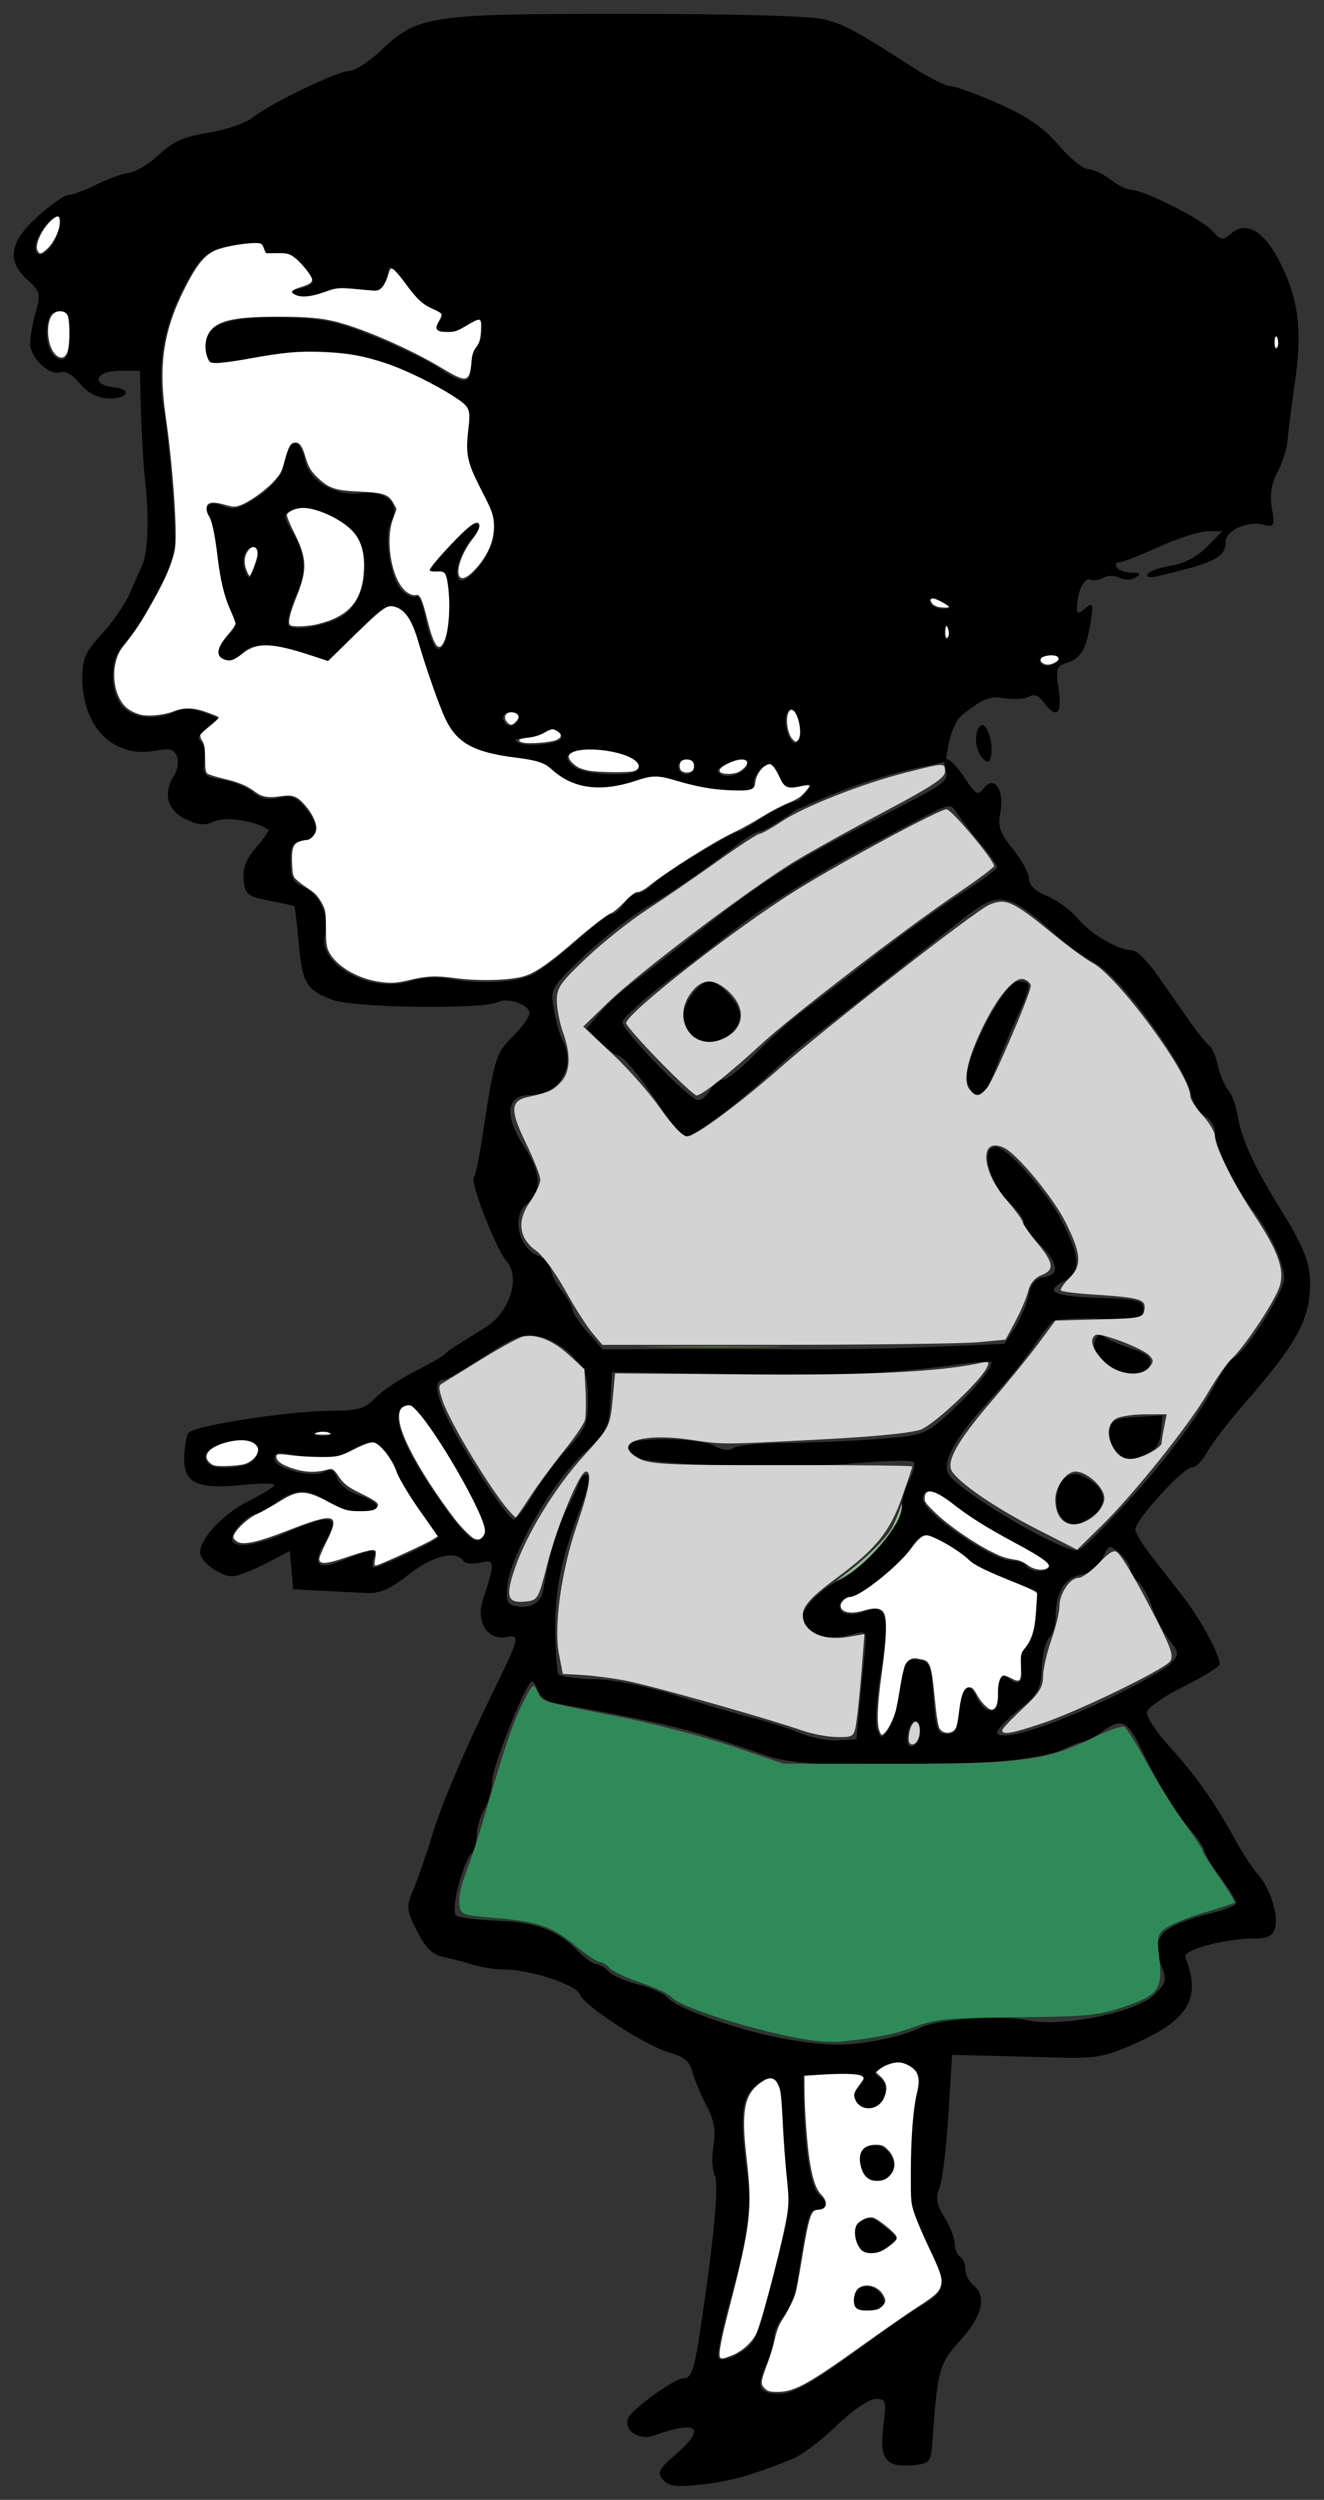 <?xml version="1.0" encoding="UTF-8" standalone="no"?>
<svg
   xmlns:dc="http://purl.org/dc/elements/1.1/"
   xmlns:cc="http://creativecommons.org/ns#"
   xmlns:rdf="http://www.w3.org/1999/02/22-rdf-syntax-ns#"
   xmlns:svg="http://www.w3.org/2000/svg"
   xmlns="http://www.w3.org/2000/svg"
   id="svg3911"
   version="1.1"
   viewBox="0 0 95.541 180.371"
   height="180.371mm"
   width="95.541mm">
  <rect x="0" y="0" width="95.541" height="180.371" fill="#333333" stroke="none"/>
  <defs
     id="defs3905" />
  <g
     transform="translate(-52.338,-9.183)"
     id="layer2" />
  <g
     transform="translate(-52.338,-9.183)"
     style="opacity:1"
     id="layer1">
    <g
       transform="translate(-24.459,-24.76)"
       id="g4222">
      <path
         d="m 124.637,212.862 c -0.436,-0.511 -0.313,-0.761 0.878,-1.788 2.299,-1.981 1.669,-2.55 -1.547,-1.399 -1.071,0.383 -2.186,-0.377 -1.841,-1.254 0.254,-0.645 3.36,-2.883 4.002,-2.883 0.566,0 0.766,-0.574 1.196,-3.429 0.992,-6.587 1.367,-10.602 1.048,-11.21 -0.185,-0.352 -0.226,-1.312 -0.092,-2.132 0.182,-1.105 0.05,-1.857 -0.507,-2.906 -0.414,-0.778 -0.867,-1.869 -1.008,-2.424 -0.189,-0.744 -0.604,-1.103 -1.574,-1.364 -1.704,-0.458 -6.278,-3.411 -6.554,-4.231 -0.232,-0.69 -3.585,-1.794 -5.449,-1.794 -0.621,0 -1.63,-0.154 -2.242,-0.342 -0.611,-0.188 -1.591,-0.445 -2.176,-0.569 -0.775,-0.165 -1.288,-0.676 -1.888,-1.878 -0.778,-1.559 -0.791,-1.731 -0.224,-3.07 0.33,-0.78 0.901,-2.427 1.268,-3.659 0.69,-2.313 2.375,-6.278 4.599,-10.826 1.786,-3.652 1.825,-3.836 0.772,-3.64 -1.312,0.244 -2.164,-1.109 -1.664,-2.645 0.907,-2.789 0.893,-2.99 -0.186,-2.727 -0.545,0.133 -1.097,0.073 -1.228,-0.133 -0.5,-0.788 -2.265,-0.341 -3.945,0.999 -1.232,0.983 -2.062,1.36 -2.915,1.325 -0.656,-0.027 -2.142,-0.099 -3.302,-0.161 l -2.109,-0.112 -0.118,-1.378 -0.118,-1.378 -1.761,0.911 c -0.968,0.501 -2.042,0.911 -2.385,0.911 -0.889,0 -2.329,-1.061 -2.329,-1.716 0,-1.027 1.713,-2.833 3.547,-3.741 1.002,-0.496 1.821,-1.007 1.821,-1.135 0,-0.128 -1.032,-0.129 -2.293,-2e-4 -3.248,0.33 -4.227,-0.108 -4.22,-1.891 0.003,-0.775 0.137,-1.61 0.297,-1.855 0.345,-0.529 7.346,-1.607 10.434,-1.607 1.809,0 2.313,-0.152 3.057,-0.923 0.49,-0.508 1.771,-1.369 2.847,-1.915 1.076,-0.545 2.042,-1.096 2.148,-1.223 0.105,-0.128 0.537,-0.446 0.959,-0.707 0.422,-0.261 1.314,-0.816 1.982,-1.233 1.768,-1.102 2.567,-3.609 1.527,-4.796 -0.74,-0.845 -2.607,-5.612 -2.355,-6.01 0.117,-0.184 0.374,-1.392 0.571,-2.683 0.92,-6.027 0.989,-6.258 2.232,-7.506 0.67,-0.673 1.218,-1.431 1.218,-1.684 0,-0.618 -1.581,-1.169 -2.303,-0.802 -1.074,0.546 -10.539,0.406 -11.972,-0.176 -1.868,-0.76 -2.118,-1.19 -2.382,-4.103 -0.129,-1.425 -0.274,-2.617 -0.321,-2.648 -0.047,-0.031 -0.863,-0.209 -1.812,-0.395 -1.561,-0.306 -1.737,-0.449 -1.842,-1.5 -0.083,-0.826 0.18,-1.504 0.91,-2.349 0.565,-0.653 0.962,-1.228 0.883,-1.278 -1.036,-0.651 -3.062,-0.963 -3.884,-0.598 -0.75,0.333 -1.195,0.294 -2.149,-0.186 -1.298,-0.654 -1.589,-1.862 -0.76,-3.155 0.244,-0.381 0.329,-0.985 0.188,-1.342 -0.204,-0.518 -0.528,-0.601 -1.595,-0.406 -3.002,0.548 -5.236,-1.704 -5.236,-5.279 0,-1.35 0.239,-1.889 1.388,-3.127 0.764,-0.823 1.665,-2.119 2.002,-2.879 0.338,-0.761 0.763,-1.719 0.944,-2.13 0.404,-0.914 0.493,-3.475 0.208,-5.973 -0.117,-1.027 -0.253,-3.252 -0.302,-4.946 l -0.088,-3.08 h -1.469 c -1.751,0 -2.099,1 -0.415,1.188 1.41,0.158 0.983,0.882 -0.473,0.8 -0.732,-0.041 -1.443,-0.43 -1.976,-1.08 -0.5,-0.611 -1.06,-0.931 -1.403,-0.803 -0.772,0.289 -2.189,-1.059 -2.186,-2.08 0.001,-0.454 0.185,-1.468 0.409,-2.253 0.373,-1.309 0.325,-1.501 -0.577,-2.315 -1.541,-1.39 -1.323,-2.765 0.733,-4.609 0.944,-0.847 1.943,-1.541 2.22,-1.541 0.276,0 1.177,-0.335 2.001,-0.744 0.824,-0.409 1.895,-0.795 2.38,-0.859 0.485,-0.063 1.456,-0.656 2.157,-1.318 0.981,-0.926 1.799,-1.286 3.546,-1.563 1.249,-0.198 2.704,-0.702 3.232,-1.121 1.3,-1.03 6.143,-3.355 6.989,-3.355 0.375,0 1.378,-0.658 2.23,-1.463 2.677,-2.529 3.449,-2.644 17.789,-2.641 7.849,0.001 13.266,0.155 14.215,0.404 1.519,0.398 2.209,0.772 6.355,3.443 1.175,0.757 2.417,1.377 2.759,1.377 0.342,0 1.898,0.566 3.459,1.259 2.064,0.915 3.241,1.73 4.32,2.986 0.816,0.95 1.769,1.728 2.118,1.728 0.349,0 1.073,0.336 1.609,0.747 0.536,0.411 1.207,0.747 1.49,0.747 0.9,5.3e-4 5.087,2.103 5.849,2.937 0.664,0.727 0.794,0.748 1.384,0.229 1.112,-0.98 2.454,-0.147 3.615,2.242 1.28,2.634 1.527,4.802 0.979,8.591 -0.237,1.643 -0.473,3.49 -0.523,4.106 -0.05,0.616 -0.378,1.644 -0.728,2.284 -0.437,0.8 -0.562,1.607 -0.4,2.579 0.221,1.328 0.183,1.401 -0.63,1.194 -1.138,-0.29 -2.705,0.427 -2.705,1.237 0,1.125 -0.784,1.52 -4.946,2.492 -0.572,0.134 -0.829,0.072 -0.68,-0.164 0.132,-0.208 0.898,-0.481 1.703,-0.606 0.917,-0.143 1.877,-0.648 2.573,-1.356 l 1.11,-1.128 h -1.046 c -0.575,0 -2.154,0.504 -3.507,1.12 -1.353,0.616 -2.65,1.12 -2.882,1.12 -0.232,0 -0.315,0.168 -0.185,0.373 0.13,0.205 0.615,0.376 1.077,0.379 0.657,0.004 0.719,0.08 0.286,0.347 -0.316,0.195 -0.82,0.203 -1.171,0.02 -0.339,-0.177 -0.85,-0.18 -1.136,-0.009 -0.286,0.172 -0.728,0.235 -0.983,0.139 -0.436,-0.163 -0.931,0.919 -0.943,2.061 -0.004,0.431 0.094,0.432 0.618,0.009 0.566,-0.457 0.597,-0.349 0.34,1.168 -0.319,1.88 -0.695,2.471 -1.784,2.808 -0.651,0.201 -0.717,0.451 -0.497,1.881 0.275,1.787 -0.177,2.177 -1.076,0.927 -0.344,-0.478 -0.696,-0.616 -1.043,-0.407 -0.288,0.173 -1.098,0.225 -1.799,0.114 -1.065,-0.168 -1.559,0.025 -3.005,1.178 -0.951,0.759 -1.182,3.053 -1.189,3.296 -0.011,0.384 -3.656,0.346 -10.14,3.289 -1.606,0.729 -0.766,-0.045 0.055,-1.015 0.484,-0.572 0.436,-0.607 -0.527,-0.374 -0.9,0.218 -1.116,0.114 -1.428,-0.685 -0.202,-0.518 -0.524,-0.942 -0.714,-0.942 -0.533,0 -1.247,0.982 -1.124,1.547 0.145,0.671 -3.067,0.498 -5.451,-0.294 -1.404,-0.466 -1.94,-0.489 -2.876,-0.122 -2.659,1.042 -5.02,0.684 -6.519,-0.988 -0.211,-0.235 -1.409,-0.523 -2.661,-0.639 -2.45,-0.227 -3.958,-1.043 -4.672,-2.526 -0.585,-1.216 -1.654,-4.29 -2.151,-6.183 -0.253,-0.965 -0.737,-1.725 -1.279,-2.007 -0.799,-0.416 -1.048,-0.277 -2.997,1.666 l -2.126,2.12 -1.753,-0.579 c -2.212,-0.731 -3.797,-0.738 -4.41,-0.019 -0.263,0.308 -0.705,0.56 -0.983,0.56 -0.936,0 -1.021,-0.796 -0.177,-1.669 0.799,-0.828 0.809,-0.921 0.216,-2.036 -0.341,-0.643 -0.724,-2.298 -0.849,-3.678 -0.126,-1.38 -0.393,-2.712 -0.593,-2.96 -0.61,-0.754 0.005,-1.249 1.002,-0.807 0.74,0.328 1.155,0.216 2.476,-0.667 0.886,-0.593 1.687,-1.474 1.813,-1.995 0.396,-1.632 0.513,-1.867 0.927,-1.867 0.223,0 0.512,0.521 0.643,1.158 0.322,1.568 2.14,2.67 4.033,2.446 1.809,-0.214 2.913,0.75 2.246,1.963 -0.603,1.096 -0.099,4.324 0.799,5.115 0.397,0.35 0.847,0.514 1,0.366 0.153,-0.149 0.454,0.61 0.669,1.685 0.215,1.076 0.597,2.021 0.848,2.101 0.576,0.183 0.977,-1.797 0.815,-4.018 -0.104,-1.42 -0.235,-1.652 -0.868,-1.545 -0.669,0.113 -0.689,0.059 -0.192,-0.53 1.844,-2.184 2.823,-3.091 3.134,-2.903 0.195,0.117 0.018,0.573 -0.392,1.013 -0.85,0.913 -1.393,2.711 -0.906,3.004 0.584,0.351 2.267,-1.796 2.455,-3.132 0.168,-1.19 0.013,-1.753 -0.921,-3.365 -0.915,-1.578 -1.134,-2.576 -0.919,-4.188 0.233,-1.739 0.216,-1.773 -1.312,-2.713 -4.837,-2.972 -8.873,-3.709 -14.267,-2.604 -1.475,0.302 -2.838,0.454 -3.031,0.339 -0.192,-0.116 -0.35,-0.684 -0.35,-1.263 0,-1.517 1.646,-2.089 5.752,-1.997 2.764,0.062 3.75,0.273 6.489,1.391 1.776,0.725 3.856,1.741 4.622,2.257 1.807,1.219 2.31,1.185 2.31,-0.158 0,-0.604 0.173,-1.202 0.383,-1.329 0.392,-0.236 0.55,-2.053 0.178,-2.053 -0.113,0 -0.629,0.27 -1.147,0.601 -1.159,0.739 -2.437,0.432 -1.716,-0.413 0.387,-0.453 0.292,-0.615 -0.541,-0.923 -0.555,-0.206 -1.368,-0.964 -1.805,-1.686 -0.437,-0.722 -1.016,-1.312 -1.286,-1.312 -0.533,3.263 -2.085,0.707 -4.562,1.733 -0.812,0.377 -1.592,0.501 -2.026,0.322 -0.642,-0.265 -0.626,-0.312 0.18,-0.52 1.177,-0.304 1.196,-0.545 0.138,-1.73 -0.643,-0.72 -1.154,-0.952 -1.821,-0.828 -0.629,0.117 -0.927,0.002 -0.927,-0.358 0,-0.421 -0.379,-0.478 -1.821,-0.276 -2.245,0.315 -2.768,0.745 -4.087,3.367 -1.374,2.732 -1.818,5.525 -1.339,8.421 0.404,2.442 0.83,7.465 0.82,9.677 -0.003,0.742 -0.491,2.209 -1.103,3.318 -1.578,2.86 -1.849,3.283 -2.656,4.151 -0.958,1.031 -0.96,3.393 -0.002,4.423 0.788,0.848 2.35,1.006 3.759,0.381 0.637,-0.283 1.217,-0.274 2.031,0.029 l 1.139,0.425 -0.871,0.691 c -0.544,0.432 -0.717,0.784 -0.459,0.938 0.226,0.136 0.359,0.773 0.296,1.415 -0.108,1.086 -0.015,1.183 1.321,1.4 0.79,0.128 1.771,0.528 2.179,0.887 0.528,0.466 1.069,0.584 1.874,0.412 0.936,-0.2 1.275,-0.066 1.958,0.78 1,1.238 0.897,2.15 -0.262,2.311 -0.716,0.099 -0.859,0.353 -0.859,1.527 0,1.142 0.182,1.488 0.966,1.836 1.166,0.517 1.835,2.054 1.514,3.479 -0.486,2.153 3.369,4.198 6.2,3.288 0.77,-0.248 1.947,-0.321 2.755,-0.171 2.287,0.422 4.901,0.285 6.071,-0.318 0.6,-0.31 2.038,-1.414 3.194,-2.455 1.156,-1.04 2.28,-1.892 2.496,-1.892 0.216,0 0.609,-0.336 0.872,-0.747 0.263,-0.411 0.71,-0.747 0.991,-0.747 0.282,0 0.826,-0.337 1.209,-0.749 0.581,-0.625 5.7,-3.731 6.15,-3.731 0.078,0 0.777,-0.42 1.554,-0.933 1.884,-1.245 4.139,-1.909 2.576,-0.661 -0.633,0.505 -2.407,1.592 -2.625,1.593 -0.218,0.001 -0.822,0.325 -1.342,0.721 -2.872,2.182 -4.992,3.647 -6.881,4.754 -1.164,0.683 -3.206,2.277 -4.537,3.544 -2.371,2.256 -2.415,2.333 -2.16,3.829 0.143,0.84 0.412,1.81 0.598,2.155 1.057,1.962 -0.171,4.038 -2.389,4.038 -1.655,0 -1.794,1.526 -0.34,3.733 1.238,1.878 1.288,3.221 0.154,4.137 -1.089,0.88 -0.555,3.199 0.857,3.722 0.498,0.185 0.906,0.607 0.906,0.939 0,0.332 0.345,1.031 0.767,1.553 0.422,0.522 0.774,1.136 0.782,1.365 0.009,0.229 0.506,0.974 1.106,1.656 l 1.09,1.24 4.358,-0.021 c 2.397,-0.012 6.602,-0.003 9.343,0.02 2.742,0.023 7.301,-0.058 10.133,-0.179 l 5.148,-0.22 0.753,-1.158 c 0.414,-0.637 0.865,-1.693 1.001,-2.346 0.177,-0.848 0.492,-1.223 1.097,-1.308 1.166,-0.164 1.063,-0.976 -0.302,-2.366 -0.633,-0.645 -1.15,-1.37 -1.15,-1.611 0,-0.242 -0.418,-0.821 -0.928,-1.288 -1.568,-1.434 -2.273,-4.134 -1.079,-4.134 0.766,0 3.645,3.209 4.694,5.232 1.42,2.739 1.463,3.809 0.181,4.477 -1.439,0.75 -0.719,1.069 2.693,1.192 2.773,0.1 3.066,0.182 3.066,0.857 0,0.693 -0.219,0.739 -3.068,0.639 -1.687,-0.059 -3.242,0.025 -3.455,0.187 -0.213,0.162 -0.853,0.994 -1.422,1.849 -0.569,0.855 -2.015,2.619 -3.213,3.92 -2.553,2.773 -3.495,4.582 -2.805,5.391 1.277,1.498 7.901,5.373 9.185,5.373 0.284,0 1.146,-0.833 3.628,-3.505 2.701,-2.908 5.152,-6.195 6.379,-8.556 0.447,-0.861 1.05,-1.699 1.339,-1.864 0.917,-0.521 3.593,-4.757 3.593,-5.688 0,-1.121 -1.016,-3.321 -2.321,-5.026 -1.315,-1.717 -2.664,-4.511 -2.664,-5.518 0,-0.441 -0.331,-0.975 -0.736,-1.186 -0.405,-0.211 -0.855,-0.931 -1.001,-1.6 -0.458,-2.099 -4.983,-8.32 -6.811,-9.365 -0.887,-0.507 -2.052,-1.317 -2.589,-1.799 -3.848,-3.461 -4.386,-3.57 -7.096,-1.438 -1.044,0.821 -3.537,2.796 -5.541,4.389 -2.004,1.593 -4.247,3.346 -4.985,3.897 -0.738,0.55 -2.205,1.8 -3.259,2.777 -2.422,2.245 -5.595,4.615 -6.177,4.615 -0.245,0 -1.279,-1.26 -2.297,-2.8 -1.018,-1.54 -2.132,-2.887 -2.476,-2.993 -0.343,-0.106 -1.018,-0.601 -1.499,-1.099 l -0.874,-0.906 0.91,-1.081 c 0.5,-0.594 1.45,-1.486 2.11,-1.981 0.66,-0.495 2.897,-2.233 4.971,-3.863 4.821,-3.789 6.956,-5.15 12.617,-8.041 5.518,-2.818 5.532,-2.829 5.284,-3.754 -0.315,-1.171 0.39,-0.841 1.38,0.647 0.82,1.231 0.961,1.306 1.387,0.738 0.737,-0.981 1.498,0.133 1.189,1.739 -0.199,1.033 -0.039,1.5 0.915,2.669 0.636,0.779 1.156,1.738 1.156,2.131 0,0.46 0.466,0.904 1.307,1.246 0.719,0.292 1.711,1.02 2.205,1.618 0.929,1.123 2.927,2.292 3.92,2.292 0.312,0 1.097,0.756 1.745,1.68 0.648,0.924 1.704,2.431 2.348,3.35 0.644,0.919 1.321,1.76 1.504,1.871 0.183,0.11 0.452,0.745 0.597,1.41 0.145,0.665 0.48,1.461 0.745,1.769 0.264,0.308 0.578,1.18 0.697,1.938 0.24,1.532 1.208,3.649 2.954,6.461 2.018,3.251 2.395,4.324 2.222,6.335 -0.184,2.146 -1.223,3.899 -4.609,7.782 -1.221,1.4 -2.481,3.038 -2.801,3.64 -0.32,0.602 -0.822,1.095 -1.117,1.095 -0.615,0 -4.046,3.773 -4.046,4.448 0,0.247 0.518,1.11 1.15,1.92 0.633,0.809 1.644,2.105 2.248,2.879 1.34,1.718 2.825,4.494 2.661,4.973 -0.066,0.194 -1.241,0.909 -2.611,1.59 -1.37,0.681 -2.543,1.502 -2.607,1.824 -0.064,0.323 0.674,1.454 1.641,2.513 1.87,2.05 3.247,4.005 4.74,6.73 0.506,0.924 1.221,2.016 1.589,2.426 0.895,1 1.532,2.942 1.276,3.894 -0.157,0.584 -0.516,0.772 -1.475,0.772 -2.134,0 -5.211,0.828 -5.006,1.347 1.159,2.94 0.26,4.502 -3.572,6.21 -2.326,1.037 -2.814,1.117 -6.168,1.024 -2.003,-0.056 -4.419,-0.12 -5.368,-0.142 l -1.726,-0.04 -0.26,4.293 c -0.143,2.361 -0.432,4.732 -0.641,5.268 -0.3,0.767 -0.224,1.227 0.356,2.156 0.406,0.649 0.737,1.502 0.737,1.896 0,0.394 0.173,0.819 0.383,0.946 0.211,0.127 0.383,0.536 0.383,0.91 0,0.373 0.259,0.888 0.575,1.144 0.991,0.801 0.659,2.219 -0.93,3.977 -1.555,1.72 -1.641,2.039 -2.043,7.595 -0.086,1.184 -0.213,1.318 -1.366,1.425 -1.972,0.184 -2.457,-0.444 -2.155,-2.793 0.238,-1.858 0.201,-1.992 -0.557,-1.992 -0.465,0 -1.673,0.829 -2.824,1.937 -1.106,1.065 -2.529,2.143 -3.162,2.394 -3.09,1.228 -4.444,1.608 -6.556,1.841 -1.853,0.204 -2.392,0.138 -2.801,-0.342 z m 12.747,-8.429 c 1.721,-1.224 3.538,-2.526 4.038,-2.893 0.5,-0.367 1.348,-0.925 1.883,-1.239 1.817,-1.068 1.87,-1.563 0.459,-4.338 -0.896,-1.762 -1.298,-3.077 -1.298,-4.235 0.002,-2.882 0.264,-6.127 0.56,-6.926 0.586,-1.582 -1.155,-2.646 -2.707,-1.654 -0.472,0.301 -0.483,0.426 -0.062,0.69 0.82,0.515 0.389,2.086 -0.61,2.224 -0.99,0.137 -1.59,-0.866 -0.912,-1.526 0.845,-0.823 0.409,-1.056 -1.77,-0.945 l -2.205,0.112 0.024,1.493 c 0.064,3.908 0.522,6.709 1.172,7.172 0.668,0.475 0.469,1.041 -0.366,1.041 -0.408,0 -0.606,0.81 -1.277,5.226 -0.125,0.821 -0.55,1.894 -0.945,2.383 -0.395,0.49 -0.718,1.183 -0.718,1.541 0,0.358 -0.264,1.267 -0.587,2.019 -0.71,1.654 -0.499,2.082 1.028,2.082 0.815,0 2.099,-0.666 4.291,-2.226 z m 1.019,-4.506 c 0,-0.993 1.052,-1.364 1.801,-0.635 0.752,0.733 0.342,1.393 -0.865,1.393 -0.685,0 -0.936,-0.203 -0.936,-0.758 z m 0.147,-4.321 c -0.166,-0.644 -0.071,-1.084 0.28,-1.301 0.752,-0.464 0.911,-0.43 1.927,0.407 0.888,0.732 0.891,0.757 0.161,1.307 -1.14,0.858 -2.082,0.694 -2.368,-0.413 z m 0.399,-5.165 c -0.291,-1.13 0.043,-1.701 0.997,-1.701 0.999,0 1.733,1.36 1.121,2.077 -0.725,0.85 -1.853,0.65 -2.117,-0.376 z m -6.951,10.04 c 1.842,-6.937 1.86,-7.045 1.57,-9.501 -0.157,-1.335 -0.298,-3.432 -0.314,-4.66 -0.032,-2.53 -0.708,-3.077 -2.113,-1.709 -0.863,0.84 -0.957,2.202 -0.428,6.183 0.329,2.47 0.021,4.63 -1.372,9.642 -0.504,1.813 -0.813,3.458 -0.688,3.655 0.134,0.211 0.729,0.076 1.442,-0.328 1.023,-0.579 1.322,-1.095 1.902,-3.282 z m 8.897,-19.484 c 0.844,-0.186 1.884,-0.522 2.312,-0.746 1.18,-0.618 5.915,-0.951 7.734,-0.544 2.4,0.537 7.827,-0.544 9.139,-1.822 0.864,-0.841 0.93,-1.081 0.558,-2.034 -0.852,-2.182 -0.12,-2.946 3.743,-3.906 0.896,-0.223 1.63,-0.541 1.63,-0.708 0,-0.167 -0.518,-0.999 -1.15,-1.849 -0.633,-0.85 -1.15,-1.703 -1.15,-1.894 0,-0.191 -0.444,-0.862 -0.987,-1.49 -1.078,-1.248 -2.43,-3.465 -3.58,-5.874 -0.97,-2.032 -1.422,-2.246 -2.739,-1.298 -0.604,0.435 -1.251,0.791 -1.438,0.791 -0.187,0 -0.847,0.246 -1.466,0.547 -2.734,1.328 -17.784,1.682 -21.232,0.499 -6.046,-2.074 -6.78,-2.256 -15.6,-3.88 -0.46,-0.085 -0.951,-0.502 -1.089,-0.928 -0.139,-0.426 -0.342,-0.687 -0.452,-0.58 -0.594,0.578 -2.8,6.179 -2.812,7.138 -0.007,0.618 -0.26,1.544 -0.562,2.057 -0.301,0.513 -0.554,1.362 -0.562,1.885 -0.007,0.524 -0.17,1.112 -0.362,1.307 -0.679,0.69 -1.549,4.242 -1.105,4.51 0.23,0.138 1.582,0.297 3.005,0.352 2.783,0.108 4.307,0.685 5.768,2.185 0.508,0.521 1.119,0.951 1.356,0.955 0.238,0.004 0.631,0.24 0.874,0.525 0.243,0.285 1.189,0.702 2.102,0.925 0.913,0.224 1.87,0.652 2.125,0.953 0.709,0.832 5.446,2.47 8.76,3.03 3.029,0.511 4.481,0.49 7.178,-0.105 z m 2.301,-22.058 c 0,-1.154 -0.742,-1.026 -0.892,0.154 -0.088,0.689 0.028,0.936 0.383,0.82 0.28,-0.091 0.509,-0.529 0.509,-0.974 z m -4.334,-2.302 c 0.147,-1.54 0.319,-3.304 0.383,-3.92 0.088,-0.847 -0.024,-1.083 -0.459,-0.967 -1.951,0.519 -2.924,0.434 -3.622,-0.318 -0.72,-0.774 -0.719,-0.802 0.041,-1.804 0.425,-0.56 1.384,-1.303 2.131,-1.653 1.832,-0.857 4.512,-3.944 4.515,-5.201 0.001,-0.541 0.257,-1.461 0.568,-2.044 0.311,-0.583 0.44,-1.173 0.288,-1.311 -0.153,-0.138 -2.176,-0.083 -4.496,0.121 -4.819,0.424 -14.407,0.137 -15.566,-0.467 -0.428,-0.223 -0.709,-0.604 -0.625,-0.846 0.213,-0.616 5.21,-0.576 6.342,0.05 0.561,0.311 1.055,0.365 1.342,0.147 0.25,-0.19 1.92,-0.355 3.713,-0.366 1.793,-0.012 4.795,-0.14 6.672,-0.284 3.308,-0.255 3.465,-0.31 5.106,-1.782 1.704,-1.529 3.378,-3.558 3.122,-3.783 -0.076,-0.067 -1.173,0.019 -2.438,0.191 -3.71,0.503 -8.236,0.817 -11.12,0.771 -1.476,-0.024 -5.186,-0.087 -8.244,-0.14 l -5.56,-0.097 -0.113,2.091 c -0.107,1.975 -0.224,2.194 -2.109,3.967 -2.23,2.096 -5.153,7.265 -5.336,9.436 -0.095,1.126 0.015,1.323 0.797,1.431 0.968,0.134 1.681,-0.342 1.811,-1.21 0.314,-2.081 1.054,-4.65 1.666,-5.785 0.398,-0.738 0.825,-1.647 0.947,-2.019 0.123,-0.372 0.38,-0.582 0.572,-0.467 0.194,0.117 0.006,1.084 -0.421,2.17 -1.427,3.63 -1.942,6.051 -1.908,8.969 0.019,1.596 0.124,3.044 0.234,3.217 0.11,0.173 1.265,0.338 2.567,0.367 1.456,0.032 3.71,0.479 5.856,1.161 1.919,0.61 4.438,1.345 5.598,1.635 1.16,0.289 2.713,0.787 3.451,1.107 0.738,0.319 1.946,0.548 2.684,0.509 l 1.342,-0.072 0.267,-2.8 z m 2.814,-0.33 c 0.342,-2.496 0.466,-2.721 1.423,-2.589 0.781,0.108 0.883,0.372 1.056,2.733 0.169,2.302 0.283,2.613 0.959,2.613 0.619,0 0.79,-0.288 0.888,-1.493 0.159,-1.952 0.676,-2.433 1.264,-1.177 0.678,1.45 1.809,1.242 1.517,-0.279 -0.035,-0.185 0.032,-0.582 0.151,-0.882 0.161,-0.409 0.344,-0.443 0.725,-0.134 0.679,0.549 1.051,0.129 0.788,-0.89 -0.13,-0.503 0.036,-1.066 0.425,-1.445 0.38,-0.37 0.662,-1.3 0.699,-2.304 l 0.061,-1.684 -2.267,-0.905 c -1.247,-0.498 -2.369,-1.039 -2.492,-1.202 -0.47,-0.62 -2.711,-1.977 -3.265,-1.977 -0.318,0 -0.8,0.407 -1.07,0.904 -0.551,1.014 -3.695,3.566 -4.399,3.572 -0.703,0.006 -1.044,0.797 -0.487,1.132 0.273,0.164 0.914,0.144 1.423,-0.044 1.774,-0.657 1.95,0.073 1.189,4.936 -0.245,1.566 -0.32,3.162 -0.167,3.546 0.272,0.683 0.291,0.682 0.81,-0.005 0.293,-0.387 0.638,-1.479 0.768,-2.426 z m 14.616,0.432 c 2.352,-1.108 4.582,-2.344 4.955,-2.746 0.651,-0.701 0.648,-0.773 -0.093,-1.75 -0.425,-0.56 -0.981,-1.636 -1.236,-2.389 -0.255,-0.754 -0.714,-1.572 -1.019,-1.819 -0.306,-0.247 -0.556,-0.654 -0.556,-0.905 0,-0.251 -0.339,-0.755 -0.754,-1.12 -0.729,-0.642 -0.769,-0.631 -1.223,0.339 -0.299,0.638 -0.872,1.081 -1.577,1.219 -1.19,0.232 -1.815,1.281 -1.815,3.047 0,0.562 -0.208,1.223 -0.462,1.471 -0.254,0.247 -0.496,1.235 -0.537,2.194 -0.067,1.548 -0.252,1.888 -1.647,3.015 -0.864,0.699 -1.572,1.427 -1.572,1.618 0,0.747 3.45,-0.247 7.535,-2.173 z m -47.898,-11.832 c 0.053,-0.05 -0.594,-1.029 -1.438,-2.176 -0.844,-1.147 -1.534,-2.273 -1.534,-2.501 0,-0.719 -1.215,-2.255 -1.783,-2.255 -0.3,0 -0.939,0.251 -1.42,0.559 -1.039,0.663 -2.22,0.772 -4.178,0.388 -1.148,-0.226 -1.438,-0.17 -1.438,0.274 0,0.71 2.719,1.426 3.598,0.947 0.478,-0.261 0.703,-0.146 0.94,0.478 0.179,0.472 0.87,0.997 1.625,1.234 0.722,0.227 1.27,0.581 1.216,0.787 -0.155,0.597 -2.428,0.454 -3.312,-0.209 -1.454,-1.09 -2.541,-1.131 -3.87,-0.144 -0.676,0.502 -1.371,0.912 -1.545,0.912 -0.529,0 -1.72,1.203 -1.72,1.738 0,0.772 1.594,0.6 3.989,-0.431 3.329,-1.433 3.886,-1.247 2.632,0.879 -0.834,1.414 -0.429,1.84 1.158,1.219 2.319,-0.907 2.723,-0.961 2.473,-0.328 -0.126,0.321 -0.15,0.662 -0.052,0.757 0.14,0.136 4.243,-1.738 4.659,-2.127 z m 44.101,1.947 c -0.085,-0.249 -1.277,-1.005 -2.649,-1.681 -1.372,-0.676 -3.212,-1.828 -4.09,-2.559 -1.465,-1.221 -2.373,-1.412 -2.373,-0.5 0,0.953 4.997,4.415 6.4,4.434 0.462,0.006 0.947,0.18 1.077,0.385 0.34,0.536 1.821,0.465 1.635,-0.079 z m -40.725,-2.264 c 0.35,-0.888 -4.582,-9.229 -5.458,-9.229 -1.565,0 -0.746,2.578 2.135,6.719 2.087,2.999 2.891,3.607 3.323,2.51 z m 3.485,-2.79 c 0.575,-0.975 1.704,-2.483 2.509,-3.351 1.307,-1.409 1.463,-1.789 1.462,-3.546 -0.002,-1.661 -0.177,-2.15 -1.126,-3.135 -0.643,-0.668 -1.69,-1.271 -2.447,-1.409 -1.143,-0.209 -1.676,-0.011 -3.91,1.447 -1.423,0.929 -2.718,1.689 -2.878,1.689 -1.064,0 -0.462,1.899 1.748,5.512 1.677,2.742 2.981,4.567 3.263,4.567 0.184,0 0.805,-0.798 1.379,-1.773 z m -20.262,-2.408 c 1.206,-1.174 -0.268,-1.969 -2.32,-1.251 -1.016,0.356 -1.333,0.93 -0.799,1.45 0.429,0.418 2.63,0.277 3.119,-0.199 z m 5.541,-2.039 c -0.264,-0.104 -0.695,-0.104 -0.959,0 -0.264,0.104 -0.048,0.188 0.479,0.188 0.527,0 0.743,-0.085 0.479,-0.188 z m 27.511,-24.764 c 0.226,-0.411 0.646,-0.747 0.935,-0.747 0.288,0 1.361,-0.861 2.383,-1.913 1.022,-1.052 2.568,-2.438 3.434,-3.08 0.867,-0.642 3.196,-2.43 5.177,-3.973 1.98,-1.543 4.765,-3.549 6.189,-4.457 1.424,-0.908 2.588,-1.771 2.588,-1.918 0,-0.147 -0.561,-0.934 -1.246,-1.749 -0.685,-0.815 -1.44,-1.797 -1.676,-2.182 -0.411,-0.668 -0.533,-0.646 -2.684,0.475 -5.658,2.948 -7.285,3.884 -11.415,6.567 -0.399,0.259 -1.434,1.024 -2.301,1.7 -0.867,0.676 -2.956,2.277 -4.643,3.558 -1.687,1.281 -3.068,2.555 -3.068,2.831 0,0.63 4.819,5.597 5.451,5.618 0.256,0.008 0.651,-0.32 0.876,-0.731 z m -1.287,-3.919 c -0.347,-0.338 -0.63,-1.022 -0.63,-1.52 0,-0.881 1.187,-2.4 1.875,-2.4 0.584,0 1.882,1.269 2.12,2.073 0.481,1.626 -2.123,3.056 -3.364,1.847 z m 3.971,-19.612 c 0,-0.477 -0.634,-0.456 -1.611,0.053 -0.614,0.32 -0.678,0.483 -0.283,0.721 0.563,0.339 1.894,-0.205 1.894,-0.774 z m -7.887,0.429 c 0.38,-0.599 -0.925,-1.271 -2.812,-1.448 -2.094,-0.196 -2.943,0.424 -1.748,1.275 0.787,0.56 4.231,0.69 4.56,0.172 z m 4.053,-0.229 c 0,-0.308 -0.259,-0.56 -0.575,-0.56 -0.316,0 -0.575,0.252 -0.575,0.56 0,0.308 0.259,0.56 0.575,0.56 0.316,0 0.575,-0.252 0.575,-0.56 z m -9.586,-2.072 c 0,-0.561 -0.825,-0.821 -1.26,-0.397 -0.235,0.228 -0.867,0.418 -1.405,0.421 -0.622,0.004 -0.805,0.112 -0.504,0.299 0.589,0.364 3.169,0.101 3.169,-0.323 z m 17.249,-0.448 c -0.003,-0.462 -0.154,-1.068 -0.336,-1.346 -0.486,-0.747 -0.938,0.143 -0.646,1.274 0.295,1.145 0.989,1.196 0.982,0.072 z m -20.317,-1.049 c 0,-0.193 -0.259,-0.351 -0.575,-0.351 -0.593,0 -0.762,0.44 -0.33,0.861 0.306,0.298 0.905,-0.039 0.905,-0.51 z m 38.92,-4.084 c 0.13,-0.205 -0.118,-0.373 -0.553,-0.373 -0.434,0 -0.79,0.168 -0.79,0.373 0,0.205 0.249,0.373 0.553,0.373 0.304,0 0.659,-0.168 0.79,-0.373 z m -7.982,-2.31 c -0.122,-0.298 -0.213,-0.209 -0.232,0.226 -0.017,0.394 0.074,0.614 0.201,0.49 0.127,-0.124 0.141,-0.446 0.03,-0.715 z M 101.511,78.387 c 1.507,-0.945 2.083,-3.579 1.196,-5.473 -0.701,-1.498 -3.793,-2.83 -4.952,-2.133 -0.499,0.3 -0.493,0.469 0.047,1.384 1.075,1.821 1.152,2.922 0.334,4.779 -0.422,0.959 -0.661,1.911 -0.531,2.117 0.303,0.477 2.741,0.056 3.905,-0.674 z m 43.408,-0.886 c -0.751,-0.472 -1.259,-0.472 -0.959,0 0.13,0.205 0.529,0.371 0.885,0.368 0.559,-0.005 0.569,-0.056 0.073,-0.368 z M 95.428,73.861 c 0.038,-0.655 -0.718,-0.583 -0.985,0.093 -0.121,0.308 -0.098,0.854 0.053,1.213 0.251,0.6 0.3,0.592 0.589,-0.093 0.173,-0.411 0.327,-0.957 0.342,-1.213 z M 81.843,58.058 c 0,-1.4 -0.116,-1.649 -0.767,-1.649 -0.588,0 -0.795,0.288 -0.889,1.238 -0.128,1.294 0.511,2.431 1.234,2.197 0.232,-0.075 0.422,-0.879 0.422,-1.786 z m 87.111,0.334 c -0.122,-0.298 -0.213,-0.209 -0.232,0.226 -0.017,0.394 0.074,0.614 0.201,0.49 0.127,-0.124 0.141,-0.446 0.03,-0.715 z M 80.901,50.96 c 0.259,-0.608 0.346,-1.226 0.194,-1.373 -0.382,-0.371 -1.744,1.338 -1.744,2.188 0,1.022 0.99,0.501 1.55,-0.815 z m 72.475,92.453 c -0.614,-0.72 -0.364,-2.467 0.421,-2.946 0.465,-0.284 0.895,-0.217 1.63,0.251 1.222,0.78 1.282,1.876 0.145,2.651 -1.059,0.722 -1.608,0.733 -2.196,0.044 z m 4.02,-4.674 c -0.358,-0.385 -0.593,-1.091 -0.523,-1.57 0.11,-0.755 0.372,-0.886 1.974,-0.986 l 1.847,-0.115 -0.122,1.21 c -0.096,0.954 -0.376,1.31 -1.324,1.685 -1.061,0.419 -1.278,0.393 -1.852,-0.224 z m -0.027,-5.962 c -1.128,-0.455 -1.835,-1.415 -1.559,-2.116 0.167,-0.423 0.383,-0.496 0.714,-0.24 0.261,0.202 1.131,0.573 1.934,0.824 1.018,0.319 1.422,0.644 1.338,1.075 -0.138,0.705 -1.279,0.919 -2.427,0.456 z M 146.597,111.977 c -0.36,-1.398 2.632,-7.223 3.711,-7.223 0.954,0 0.94,0.23 -0.158,2.661 -0.498,1.103 -1.202,2.803 -1.565,3.778 -0.731,1.963 -1.596,2.304 -1.988,0.783 z m 1.1,-23.328 c -0.568,-0.557 -0.636,-2.049 -0.107,-2.367 0.419,-0.252 0.915,1.289 0.716,2.225 -0.104,0.491 -0.224,0.519 -0.609,0.142 z"
         style="fill:#000000;stroke-width:0.265"
         id="path3705" />
      <path
         style="fill:#ffffff;fill-opacity:1;stroke-width:0.104"
         d="m 97.783,79.073 c -0.256,-0.103 -0.12,-0.741 0.475,-2.23 0.728,-1.822 0.682,-2.67 -0.246,-4.499 -0.311,-0.614 -0.539,-1.185 -0.507,-1.269 0.088,-0.23 0.697,-0.483 1.161,-0.483 0.979,0 2.665,0.768 3.485,1.589 0.699,0.699 0.968,1.576 0.9,2.928 -0.111,2.191 -1.07,3.307 -3.319,3.865 -0.651,0.161 -1.668,0.214 -1.949,0.101 z"
         id="path4543" />
      <path
         style="fill:#ffffff;fill-opacity:1;stroke-width:0.104"
         d="m 94.651,75.241 c -0.232,-0.508 -0.257,-0.967 -0.075,-1.351 0.362,-0.763 0.949,-0.551 0.764,0.275 -0.099,0.439 -0.455,1.327 -0.533,1.327 -0.023,0 -0.093,-0.113 -0.156,-0.251 z"
         id="path4545" />
      <path
         style="fill:#ffffff;fill-opacity:1;stroke-width:0.104"
         d="m 80.732,59.444 c -0.538,-0.639 -0.631,-2.181 -0.168,-2.77 0.276,-0.351 0.84,-0.369 1.075,-0.034 0.2,0.285 0.218,2.127 0.026,2.688 -0.171,0.503 -0.566,0.552 -0.933,0.116 z"
         id="path4547" />
      <path
         style="fill:#ffffff;fill-opacity:1;stroke-width:0.104"
         d="m 79.507,52.028 c -0.228,-0.426 0.348,-1.641 1.065,-2.244 0.419,-0.353 0.557,-0.284 0.531,0.263 -0.028,0.582 -0.465,1.466 -0.925,1.87 -0.428,0.376 -0.52,0.391 -0.67,0.111 z"
         id="path4549" />
      <path
         style="fill:#ffffff;fill-opacity:1;stroke-width:0.147"
         d="m 103.877,146.374 c 0.087,-0.544 0.067,-0.594 -0.234,-0.594 -0.181,0 -1.003,0.233 -1.829,0.518 -1.474,0.509 -1.976,0.541 -1.976,0.126 0,-0.115 0.232,-0.67 0.516,-1.234 1.034,-2.053 0.652,-2.164 -2.802,-0.811 -2.062,0.807 -3.153,1.058 -3.589,0.824 -0.175,-0.094 -0.319,-0.253 -0.319,-0.353 0,-0.377 0.951,-1.316 1.678,-1.656 0.415,-0.194 1.182,-0.621 1.703,-0.948 1.301,-0.816 1.826,-0.806 3.484,0.068 1.136,0.599 1.356,0.664 2.266,0.664 0.728,0 1.06,-0.063 1.197,-0.227 0.255,-0.308 0.088,-0.457 -1.227,-1.098 -0.818,-0.398 -1.162,-0.666 -1.487,-1.157 -0.344,-0.518 -0.483,-0.621 -0.737,-0.544 -0.794,0.242 -1.571,0.244 -2.394,0.007 -0.927,-0.268 -1.386,-0.576 -1.386,-0.932 0,-0.185 0.156,-0.198 0.995,-0.089 0.548,0.071 1.56,0.13 2.249,0.131 1.16,0.001 1.338,-0.041 2.387,-0.565 0.748,-0.373 1.236,-0.534 1.434,-0.471 0.483,0.153 1.281,1.201 1.617,2.123 0.171,0.469 0.909,1.705 1.64,2.746 l 1.329,1.892 -0.459,0.279 c -0.43,0.262 -3.024,1.462 -3.801,1.759 -0.342,0.131 -0.349,0.119 -0.256,-0.459 z"
         id="path4559" />
      <path
         style="fill:#ffffff;fill-opacity:1;stroke-width:0.074"
         d="m 92.288,139.682 c -0.304,-0.077 -0.591,-0.383 -0.591,-0.629 0,-0.457 0.697,-0.895 1.773,-1.113 0.915,-0.185 1.608,-0.048 1.883,0.372 0.251,0.384 -0.228,1.057 -0.898,1.263 -0.429,0.132 -1.802,0.199 -2.167,0.106 z"
         id="path4561" />
      <path
         style="fill:#ffffff;fill-opacity:1;stroke-width:0.037"
         d="m 99.59,137.418 -0.092,-0.039 0.126,-0.054 c 0.207,-0.088 0.585,-0.103 0.825,-0.034 0.378,0.11 0.249,0.17 -0.361,0.167 -0.223,-0.001 -0.447,-0.019 -0.498,-0.041 z"
         id="path4563" />
      <path
         style="fill:#ffffff;fill-opacity:1;stroke-width:0.037"
         d="m 110.983,144.939 c -0.228,-0.11 -0.933,-0.828 -1.364,-1.388 -1.258,-1.634 -2.547,-3.631 -3.241,-5.021 -0.546,-1.094 -0.779,-1.804 -0.777,-2.372 0.001,-0.493 0.15,-0.711 0.545,-0.803 0.257,-0.059 0.35,-0.013 0.697,0.35 1.472,1.537 4.843,7.401 4.941,8.598 0.015,0.178 0.003,0.253 -0.058,0.373 -0.17,0.334 -0.418,0.421 -0.743,0.263 z"
         id="path4565" />
      <path
         style="fill:#ffffff;fill-opacity:1;stroke-width:0.104"
         d="m 140.264,158.843 c -0.213,-0.506 -0.156,-1.911 0.174,-4.253 0.35,-2.483 0.39,-3.897 0.122,-4.306 -0.219,-0.335 -0.66,-0.372 -1.474,-0.125 -0.91,0.276 -1.626,0.114 -1.626,-0.368 0,-0.259 0.396,-0.624 0.678,-0.624 0.718,0 3.529,-2.253 4.49,-3.6 0.266,-0.373 0.597,-0.706 0.774,-0.779 0.276,-0.115 0.384,-0.093 1.008,0.199 0.817,0.382 1.816,1.037 2.332,1.528 0.399,0.379 1.268,0.801 3.467,1.682 1.035,0.415 1.433,0.622 1.431,0.746 -10e-4,0.094 -0.045,0.724 -0.098,1.399 -0.099,1.284 -0.313,1.934 -0.861,2.614 -0.214,0.266 -0.235,0.391 -0.212,1.228 0.031,1.101 -0.061,1.202 -0.755,0.823 -0.242,-0.132 -0.497,-0.206 -0.566,-0.163 -0.222,0.137 -0.345,0.613 -0.336,1.306 0.008,0.705 -0.168,1.15 -0.455,1.15 -0.247,0 -0.772,-0.535 -1.074,-1.095 -0.222,-0.411 -0.336,-0.521 -0.542,-0.521 -0.366,0 -0.589,0.512 -0.727,1.669 -0.061,0.516 -0.164,1.068 -0.227,1.227 -0.201,0.504 -0.992,0.519 -1.217,0.024 -0.067,-0.147 -0.17,-0.723 -0.23,-1.28 -0.059,-0.557 -0.154,-1.451 -0.211,-1.987 -0.121,-1.137 -0.299,-1.553 -0.701,-1.638 -0.157,-0.033 -0.372,-0.077 -0.479,-0.099 -0.344,-0.069 -0.699,0.145 -0.853,0.514 -0.083,0.198 -0.244,0.937 -0.359,1.643 -0.115,0.706 -0.261,1.472 -0.326,1.701 -0.159,0.565 -0.548,1.315 -0.799,1.542 -0.2,0.181 -0.21,0.176 -0.35,-0.156 z"
         id="path4569" />
      <path
         style="fill:#ffffff;fill-opacity:1;stroke-width:0.104"
         d="m 150.968,146.876 c -0.215,-0.171 -0.561,-0.338 -0.77,-0.372 -0.88,-0.143 -1.044,-0.196 -1.84,-0.589 -1.286,-0.636 -3.12,-1.905 -4.036,-2.792 -0.756,-0.732 -0.826,-0.833 -0.795,-1.159 0.066,-0.688 0.766,-0.504 2.123,0.558 1.101,0.861 2.316,1.623 4.272,2.68 2.321,1.254 2.826,1.645 2.44,1.889 -0.327,0.207 -0.992,0.104 -1.394,-0.215 z"
         id="path4571" />
      <path
         style="fill:#ffffff;fill-opacity:1;stroke-width:0.104"
         d="m 128.739,203.968 c -0.088,-0.23 0.127,-1.34 0.657,-3.39 1.579,-6.102 1.71,-7.227 1.277,-10.92 -0.416,-3.542 -0.159,-4.723 1.208,-5.571 0.606,-0.375 0.964,-0.181 1.203,0.653 0.056,0.193 0.147,1.29 0.202,2.437 0.056,1.147 0.181,2.854 0.278,3.793 0.146,1.412 0.155,1.865 0.055,2.617 -0.2,1.501 -1.763,7.603 -2.22,8.665 -0.285,0.663 -1.067,1.374 -1.821,1.656 -0.683,0.256 -0.762,0.261 -0.839,0.059 z"
         id="path4579" />
      <path
         style="fill:#ffffff;fill-opacity:1;stroke-width:0.104"
         d="m 131.973,206.259 c -0.313,-0.313 -0.293,-0.472 0.229,-1.843 0.19,-0.499 0.421,-1.273 0.514,-1.718 0.102,-0.493 0.287,-0.995 0.472,-1.282 0.471,-0.729 0.899,-1.576 1.028,-2.036 0.064,-0.229 0.258,-1.281 0.43,-2.336 0.515,-3.154 0.677,-3.66 1.168,-3.66 0.658,0 0.783,-0.524 0.259,-1.079 -0.401,-0.425 -0.631,-1.094 -0.85,-2.466 -0.184,-1.16 -0.367,-3.694 -0.37,-5.12 l -0.002,-1.001 0.955,-0.068 c 1.626,-0.115 2.947,-0.084 3.165,0.076 0.192,0.141 0.192,0.15 -0.006,0.43 -0.522,0.738 -0.57,0.841 -0.51,1.095 0.252,1.062 1.685,1.088 2.148,0.04 0.274,-0.619 0.192,-1.103 -0.258,-1.519 l -0.332,-0.307 0.298,-0.241 c 0.322,-0.26 0.931,-0.477 1.33,-0.474 0.436,0.004 1.112,0.38 1.285,0.714 0.203,0.392 0.206,0.754 0.013,1.597 -0.258,1.129 -0.41,3.174 -0.415,5.559 -0.005,2.247 10e-4,2.311 0.285,3.12 0.159,0.454 0.612,1.51 1.006,2.346 0.848,1.802 0.985,2.205 0.901,2.652 -0.103,0.549 -0.329,0.767 -1.758,1.698 -0.749,0.488 -2.505,1.707 -3.901,2.709 -3.942,2.828 -4.939,3.377 -6.133,3.377 -0.598,0 -0.724,-0.035 -0.953,-0.264 z m 8.458,-5.888 c 0.313,-0.294 0.326,-0.469 0.066,-0.896 -0.384,-0.63 -1.316,-0.833 -1.802,-0.393 -0.221,0.2 -0.346,0.761 -0.252,1.135 0.088,0.351 0.4,0.47 1.128,0.432 0.457,-0.024 0.66,-0.09 0.86,-0.278 z m 0.004,-4.024 c 0.191,-0.09 0.525,-0.318 0.742,-0.506 0.333,-0.288 0.38,-0.377 0.295,-0.56 -0.132,-0.285 -1.344,-1.252 -1.674,-1.335 -0.295,-0.074 -0.758,0.093 -1.076,0.389 -0.388,0.361 -0.266,1.421 0.223,1.943 0.268,0.286 0.965,0.319 1.489,0.07 z m 0.413,-5.276 c 0.663,-0.522 0.664,-1.375 0.001,-2.037 -0.297,-0.297 -0.415,-0.344 -0.862,-0.344 -0.928,0 -1.327,0.59 -1.067,1.574 0.186,0.702 0.556,1.033 1.152,1.033 0.343,0 0.573,-0.067 0.775,-0.226 z"
         id="path4581" />
      <path
         style="fill:#ffffff;fill-opacity:1;stroke-width:0.104"
         d="m 113.392,86.05 c -0.356,-0.393 -0.045,-0.825 0.496,-0.689 0.361,0.091 0.422,0.346 0.151,0.635 -0.277,0.294 -0.418,0.306 -0.646,0.054 z"
         id="path4583" />
      <path
         style="fill:#ffffff;fill-opacity:1;stroke-width:0.104"
         d="m 114.491,87.515 c -0.427,-0.133 -0.251,-0.282 0.409,-0.347 0.415,-0.041 0.841,-0.171 1.202,-0.365 0.527,-0.284 0.575,-0.292 0.845,-0.141 0.437,0.244 0.425,0.493 -0.032,0.684 -0.423,0.177 -2.037,0.29 -2.424,0.169 z"
         id="path4585" />
      <path
         style="fill:#ffffff;fill-opacity:1;stroke-width:0.104"
         d="m 119.394,89.566 c -0.304,-0.051 -0.679,-0.158 -0.834,-0.239 -0.423,-0.22 -0.788,-0.651 -0.714,-0.844 0.314,-0.819 4.083,-0.465 4.912,0.461 0.242,0.27 0.133,0.535 -0.266,0.646 -0.359,0.1 -2.444,0.083 -3.097,-0.025 z"
         id="path4587" />
      <path
         style="fill:#ffffff;fill-opacity:1;stroke-width:0.104"
         d="m 125.963,89.557 c -0.161,-0.161 -0.161,-0.527 0,-0.688 0.161,-0.161 0.631,-0.161 0.793,0 0.161,0.161 0.161,0.527 0,0.688 -0.069,0.069 -0.247,0.125 -0.396,0.125 -0.149,0 -0.327,-0.056 -0.396,-0.125 z"
         id="path4589" />
      <path
         style="fill:#ffffff;fill-opacity:1;stroke-width:0.104"
         d="m 128.771,89.646 c -0.149,-0.18 0.075,-0.394 0.719,-0.686 0.565,-0.256 1.127,-0.282 1.213,-0.056 0.072,0.188 -0.211,0.531 -0.61,0.737 -0.36,0.186 -1.169,0.189 -1.322,0.005 z"
         id="path4591" />
      <path
         style="fill:#ffffff;fill-opacity:1;stroke-width:0.104"
         d="m 133.992,87.282 c -0.429,-0.46 -0.549,-1.775 -0.19,-2.073 0.46,-0.382 1.01,1.697 0.566,2.14 -0.147,0.147 -0.183,0.14 -0.376,-0.067 z"
         id="path4593" />
      <path
         style="fill:#ffffff;fill-opacity:1;stroke-width:0.052"
         d="m 144.423,77.709 c -0.241,-0.086 -0.337,-0.163 -0.432,-0.347 -0.095,-0.183 -0.002,-0.279 0.219,-0.225 0.295,0.071 1.061,0.505 1.061,0.601 0,0.07 -0.629,0.049 -0.848,-0.029 z"
         id="path4595" />
      <path
         style="fill:#ffffff;fill-opacity:1;stroke-width:0.052"
         d="m 145.043,79.856 c -0.044,-0.165 -0.034,-0.566 0.018,-0.691 0.038,-0.093 0.052,-0.084 0.127,0.09 0.096,0.222 0.108,0.472 0.03,0.618 -0.071,0.134 -0.135,0.128 -0.174,-0.016 z"
         id="path4597" />
      <path
         style="fill:#ffffff;fill-opacity:1;stroke-width:0.052"
         d="m 152.062,81.799 c -0.165,-0.101 -0.209,-0.222 -0.128,-0.351 0.137,-0.216 0.941,-0.305 1.158,-0.129 0.172,0.139 0.098,0.29 -0.222,0.45 -0.322,0.16 -0.579,0.17 -0.809,0.03 z"
         id="path4599" />
      <path
         style="fill:#ffffff;fill-opacity:1;stroke-width:0.052"
         d="m 168.813,58.938 c -0.066,-0.247 -0.019,-0.717 0.072,-0.717 0.122,0 0.198,0.553 0.101,0.733 -0.071,0.134 -0.135,0.128 -0.174,-0.016 z"
         id="path4601" />
      <path
         style="fill:#ffffff;fill-opacity:1;stroke-width:0.104"
         d="m 104.065,104.766 c -1.555,-0.26 -3.006,-1.138 -3.522,-2.131 -0.183,-0.353 -0.218,-0.616 -0.226,-1.721 -0.009,-1.255 -0.021,-1.325 -0.331,-1.877 -0.222,-0.395 -0.481,-0.677 -0.834,-0.905 -0.282,-0.182 -0.673,-0.468 -0.869,-0.636 -0.346,-0.296 -0.358,-0.334 -0.404,-1.206 -0.057,-1.079 0.069,-1.467 0.526,-1.626 0.175,-0.061 0.408,-0.111 0.516,-0.111 0.319,0 0.71,-0.467 0.71,-0.849 0,-0.444 -0.33,-1.109 -0.836,-1.683 -0.573,-0.65 -0.89,-0.762 -1.779,-0.624 -0.839,0.13 -1.325,0.045 -1.794,-0.312 -0.584,-0.444 -1.191,-0.7 -2.267,-0.954 -0.574,-0.136 -1.114,-0.305 -1.199,-0.376 -0.117,-0.097 -0.155,-0.366 -0.156,-1.081 -5.29e-4,-0.761 -0.041,-1.012 -0.2,-1.254 -0.109,-0.166 -0.174,-0.365 -0.145,-0.443 0.03,-0.078 0.357,-0.382 0.728,-0.677 0.37,-0.295 0.635,-0.571 0.589,-0.615 -0.047,-0.043 -0.437,-0.205 -0.867,-0.358 -0.955,-0.341 -1.638,-0.356 -2.402,-0.054 -0.715,0.282 -1.904,0.384 -2.456,0.209 -0.729,-0.23 -1.151,-0.579 -1.457,-1.205 -0.547,-1.119 -0.441,-2.742 0.238,-3.617 1.064,-1.373 1.357,-1.814 2.164,-3.256 0.98,-1.75 1.427,-2.797 1.626,-3.81 0.203,-1.033 -0.135,-5.974 -0.653,-9.545 -0.556,-3.827 -0.175,-6.308 1.452,-9.47 0.81,-1.574 1.363,-2.242 2.129,-2.572 0.594,-0.256 2.042,-0.524 2.831,-0.524 0.474,-3.71e-4 0.509,0.019 0.653,0.365 l 0.153,0.365 h 0.817 c 0.74,0 0.857,0.029 1.244,0.309 0.474,0.343 1.273,1.342 1.273,1.591 0,0.229 -0.18,0.346 -0.86,0.558 -0.652,0.203 -0.747,0.361 -0.334,0.549 0.444,0.202 1.114,0.137 2.09,-0.202 0.992,-0.345 0.908,-0.342 3.19,-0.134 0.648,0.059 0.715,0.045 0.959,-0.198 0.144,-0.144 0.338,-0.524 0.431,-0.846 0.154,-0.529 0.189,-0.574 0.374,-0.475 0.112,0.06 0.524,0.543 0.915,1.072 0.82,1.111 1.209,1.468 1.958,1.801 0.296,0.131 0.568,0.287 0.604,0.346 0.036,0.059 -0.041,0.295 -0.173,0.525 -0.345,0.601 -0.201,0.787 0.61,0.787 0.537,-3.4e-5 0.71,-0.056 1.361,-0.443 1.059,-0.629 1.106,-0.615 1.059,0.324 -0.032,0.636 -0.089,0.84 -0.336,1.196 -0.233,0.336 -0.309,0.582 -0.349,1.136 -0.029,0.389 -0.122,0.818 -0.207,0.953 -0.222,0.354 -0.593,0.247 -1.907,-0.55 -2.192,-1.328 -5.579,-2.819 -7.593,-3.341 -1.105,-0.286 -2.138,-0.377 -4.296,-0.378 -3.258,-0.001 -4.493,0.311 -4.987,1.262 -0.264,0.508 -0.269,1.234 -0.012,1.796 0.118,0.259 0.183,0.287 0.662,0.284 0.292,-0.002 1.188,-0.12 1.991,-0.263 2.859,-0.51 3.746,-0.596 5.527,-0.532 1.885,0.067 3.092,0.284 4.761,0.854 1.337,0.457 3.484,1.51 4.735,2.322 1.229,0.798 1.269,0.888 1.093,2.468 -0.197,1.77 -0.078,2.31 0.961,4.345 0.754,1.477 0.839,1.705 0.886,2.369 0.086,1.195 -0.447,2.433 -1.498,3.482 -1.383,1.38 -1.425,-0.512 -0.052,-2.32 0.473,-0.622 0.619,-0.998 0.454,-1.164 -0.179,-0.179 -0.647,0.149 -1.607,1.128 -1.155,1.178 -1.972,2.144 -1.926,2.278 0.02,0.057 0.247,0.091 0.505,0.075 0.592,-0.037 0.677,0.065 0.809,0.976 0.208,1.44 0.074,3.375 -0.286,4.109 -0.372,0.761 -0.707,0.325 -1.172,-1.523 -0.411,-1.637 -0.551,-1.939 -0.861,-1.862 -0.154,0.039 -0.365,-0.026 -0.6,-0.184 -1.087,-0.73 -1.65,-3.622 -1.035,-5.322 l 0.255,-0.706 -0.208,-0.385 c -0.361,-0.667 -0.721,-0.794 -2.446,-0.87 -1.744,-0.076 -2.189,-0.218 -2.981,-0.947 -0.537,-0.495 -0.725,-0.808 -0.952,-1.588 -0.214,-0.734 -0.405,-1.003 -0.711,-1.003 -0.34,0 -0.506,0.282 -0.787,1.339 -0.204,0.767 -0.298,0.941 -0.801,1.485 -0.627,0.678 -1.754,1.476 -2.411,1.707 -0.382,0.135 -0.492,0.129 -1.145,-0.055 -0.889,-0.252 -1.27,-0.163 -1.27,0.296 0,0.161 0.07,0.392 0.156,0.515 0.217,0.31 0.433,1.31 0.627,2.9 0.215,1.766 0.493,2.925 0.941,3.916 0.199,0.442 0.363,0.876 0.363,0.964 0,0.088 -0.216,0.411 -0.48,0.717 -0.871,1.009 -0.984,1.599 -0.358,1.858 0.419,0.174 0.717,0.082 1.344,-0.414 1.057,-0.836 2.101,-0.801 5.049,0.169 l 1.124,0.37 1.785,-1.739 c 2.077,-2.022 2.442,-2.298 2.919,-2.203 0.821,0.164 1.337,0.914 1.853,2.692 0.51,1.759 1.45,4.436 1.886,5.371 0.832,1.786 2.051,2.466 5.109,2.849 1.54,0.193 2.052,0.365 2.628,0.882 1.521,1.368 3.491,1.625 6.033,0.787 1.172,-0.386 1.585,-0.393 2.772,-0.047 1.682,0.49 2.682,0.673 4,0.73 1.535,0.067 1.803,-0.016 1.848,-0.572 0.037,-0.46 0.391,-1.02 0.767,-1.214 0.278,-0.144 0.317,-0.14 0.514,0.057 0.117,0.117 0.326,0.47 0.465,0.783 0.323,0.731 0.565,0.853 1.373,0.691 0.912,-0.183 0.934,-0.167 0.492,0.355 -0.314,0.37 -0.585,0.549 -1.236,0.816 -0.459,0.188 -1.335,0.652 -1.946,1.03 -0.611,0.379 -1.456,0.848 -1.877,1.042 -1.504,0.695 -4.834,2.796 -6.326,3.992 -0.248,0.199 -0.57,0.362 -0.715,0.362 -0.189,0 -0.459,0.203 -0.957,0.719 -0.381,0.396 -0.798,0.75 -0.925,0.788 -0.288,0.085 -1.408,0.947 -2.786,2.142 -1.672,1.45 -2.693,2.157 -3.479,2.41 -1,0.321 -3.285,0.389 -5.06,0.15 -1.418,-0.191 -1.963,-0.165 -3.355,0.163 -0.885,0.208 -1.349,0.227 -2.188,0.086 z"
         id="path4622" />
      <path
         style="fill:#6b8e23;fill-opacity:1;stroke-width:0.147"
         d="m 124.254,131.106 c 2.257,-0.023 5.907,-0.023 8.111,4e-5 2.205,0.023 0.358,0.042 -4.103,0.042 -4.461,-2e-5 -6.265,-0.019 -4.008,-0.042 z"
         id="path4628" />
      <path
         style="fill:#8fbc8f;fill-opacity:1;stroke-width:0.037"
         d="m 137.226,147.947 c 0.019,-0.017 0.234,-0.181 0.477,-0.363 1.485,-1.113 2.898,-2.488 3.403,-3.311 0.149,-0.243 0.461,-0.961 0.639,-1.472 0.133,-0.381 0.142,-0.397 0.142,-0.243 -5.3e-4,0.281 -0.099,0.651 -0.268,1.006 -0.549,1.154 -2.085,2.89 -3.374,3.813 -0.415,0.297 -1.211,0.742 -1.019,0.569 z"
         id="path4648" />
      <path
         style="fill:#2e8b57;fill-opacity:1;stroke-width:0.295"
         d="m 135.843,181.215 c -3.275,-0.345 -9.912,-2.343 -10.622,-3.198 -0.185,-0.223 -1.178,-0.685 -2.208,-1.028 -1.03,-0.343 -2.032,-0.815 -2.226,-1.049 -0.194,-0.234 -0.505,-0.426 -0.691,-0.426 -0.186,0 -0.969,-0.522 -1.741,-1.159 -1.719,-1.42 -2.728,-1.769 -5.873,-2.03 -2.352,-0.195 -2.45,-0.233 -2.536,-0.966 -0.049,-0.42 0.103,-1.283 0.337,-1.917 0.663,-1.797 0.978,-2.762 1.628,-4.988 1.306,-4.474 1.916,-6.254 2.628,-7.669 0.696,-1.383 0.761,-1.434 1.037,-0.818 0.35,0.782 0.084,0.699 5.818,1.827 2.517,0.495 6.233,1.463 8.259,2.151 l 3.682,1.25 7.964,0.007 c 9.095,0.008 11.021,-0.237 14.216,-1.807 1.167,-0.574 2.258,-0.959 2.424,-0.856 0.166,0.103 0.914,1.309 1.662,2.682 0.748,1.372 1.947,3.292 2.664,4.266 0.717,0.974 1.303,1.864 1.303,1.978 0,0.114 0.545,0.985 1.211,1.934 0.666,0.95 1.164,1.771 1.106,1.825 -0.058,0.054 -1.034,0.375 -2.17,0.712 -1.136,0.337 -2.378,0.834 -2.762,1.104 -0.645,0.454 -0.682,0.622 -0.498,2.251 0.25,2.212 -0.091,2.647 -2.761,3.52 -1.682,0.55 -2.693,0.641 -7.547,0.682 -4.897,0.042 -5.817,0.126 -7.289,0.67 -1.492,0.551 -2.591,0.777 -5.247,1.078 -0.406,0.046 -1.202,0.035 -1.77,-0.025 z"
         id="path4820" />
      <path
         style="fill:#d3d3d3;fill-opacity:1;stroke-width:0.295"
         d="m 151.597,144.265 c -2.926,-1.494 -5.567,-3.296 -6.106,-4.167 -0.439,-0.709 0.412,-2.21 2.887,-5.091 1.201,-1.398 2.723,-3.271 3.381,-4.162 l 1.196,-1.619 3.169,-0.084 c 3.007,-0.079 3.174,-0.117 3.261,-0.731 0.104,-0.729 -0.325,-0.848 -3.869,-1.076 -1.104,-0.071 -2.074,-0.196 -2.156,-0.278 -0.082,-0.082 0.201,-0.498 0.628,-0.926 0.902,-0.902 0.834,-1.749 -0.328,-4.055 -0.891,-1.768 -3.498,-4.904 -4.429,-5.328 -1.777,-0.809 -1.651,1.639 0.194,3.771 0.642,0.742 1.167,1.461 1.167,1.598 0,0.137 0.465,0.805 1.032,1.485 1.222,1.462 1.289,1.982 0.303,2.357 -0.441,0.168 -0.806,0.602 -0.922,1.099 -0.106,0.452 -0.519,1.434 -0.918,2.182 l -0.725,1.361 -1.966,0.186 c -1.081,0.102 -7.628,0.187 -14.549,0.188 l -12.583,0.002 -0.74,-0.879 c -0.407,-0.484 -1.289,-1.873 -1.959,-3.088 -0.671,-1.215 -1.6,-2.48 -2.066,-2.812 -1.252,-0.891 -1.422,-2.141 -0.477,-3.505 0.421,-0.607 0.765,-1.337 0.765,-1.622 0,-0.285 -0.47,-1.482 -1.044,-2.659 -1.14,-2.337 -1.115,-3.037 0.118,-3.31 1.566,-0.347 1.842,-0.47 2.411,-1.081 0.684,-0.734 0.734,-1.975 0.146,-3.608 -0.234,-0.649 -0.431,-1.661 -0.438,-2.248 -0.011,-0.95 0.224,-1.294 2.125,-3.097 1.176,-1.116 3.134,-2.677 4.351,-3.47 1.217,-0.793 3.489,-2.352 5.049,-3.465 1.56,-1.113 2.954,-2.025 3.097,-2.026 0.143,-7.93e-4 0.857,-0.4 1.587,-0.887 1.617,-1.079 5.815,-2.733 8.97,-3.534 2.846,-0.723 2.829,-0.723 2.829,-0.042 0,0.408 -1.055,1.107 -4.056,2.689 -2.231,1.176 -5.184,2.809 -6.563,3.628 -3.161,1.878 -11.376,8.069 -13.714,10.334 l -1.771,1.717 2.101,1.97 c 1.156,1.084 2.722,2.866 3.481,3.961 0.86,1.241 1.584,1.991 1.924,1.991 0.588,0 3.723,-2.32 6.8,-5.032 3.349,-2.952 13.972,-11.229 14.973,-11.666 1.198,-0.523 1.721,-0.287 4.609,2.081 1.118,0.916 2.389,1.85 2.824,2.076 1.84,0.952 7.089,8.077 7.089,9.623 0,0.235 0.398,0.863 0.885,1.395 0.487,0.533 0.886,1.193 0.888,1.467 0.004,0.766 1.342,3.468 2.809,5.674 1.868,2.81 2.311,4.169 1.776,5.449 -0.516,1.234 -2.54,4.233 -3.347,4.956 -0.33,0.296 -1.106,1.404 -1.725,2.463 -1.384,2.366 -5.347,7.321 -7.7,9.625 l -1.749,1.713 z m 4.115,-0.923 c 0.447,-0.351 0.777,-0.907 0.777,-1.306 0,-0.773 -1.246,-1.917 -2.088,-1.917 -0.665,0 -1.452,1.085 -1.452,2.002 0,1.784 1.31,2.363 2.762,1.221 z m 4.036,-4.558 c 0.479,-0.247 0.87,-0.563 0.87,-0.701 0,-0.138 0.083,-0.665 0.184,-1.172 l 0.184,-0.922 h -1.531 c -0.842,0 -1.788,0.137 -2.102,0.305 -0.688,0.368 -0.738,1.389 -0.111,2.284 0.538,0.768 1.297,0.83 2.505,0.206 z m -0.002,-6.201 c 0.311,-0.375 0.304,-0.531 -0.038,-0.864 -0.54,-0.526 -3.53,-1.653 -3.855,-1.453 -0.483,0.299 -0.239,1.059 0.613,1.912 0.977,0.977 2.635,1.182 3.279,0.405 z m -11.738,-20.116 c 0.449,-0.506 3.172,-6.862 3.172,-7.404 0,-0.151 -0.212,-0.357 -0.47,-0.456 -0.661,-0.254 -1.861,1.122 -2.979,3.415 -1.134,2.326 -1.476,3.915 -0.972,4.522 0.47,0.567 0.689,0.553 1.249,-0.077 z"
         id="path4822" />
      <path
         style="fill:#d3d3d3;fill-opacity:1;stroke-width:0.295"
         d="m 124.392,110.512 c -1.327,-1.359 -2.412,-2.594 -2.412,-2.744 0,-0.711 7.977,-6.936 12.371,-9.653 3.424,-2.118 10.229,-5.778 10.743,-5.778 0.37,0 3.432,3.653 3.432,4.095 -1e-5,0.1 -1.161,0.969 -2.581,1.93 -3.809,2.58 -11.968,8.846 -14.202,10.908 -2.271,2.096 -4.31,3.714 -4.679,3.714 -0.143,0 -1.345,-1.112 -2.672,-2.471 z m 4.76,-1.702 c 1.37,-0.721 1.481,-2.123 0.259,-3.293 -1.045,-1.002 -1.911,-1.007 -2.691,-0.015 -1.615,2.054 0.178,4.494 2.431,3.308 z"
         id="path4824" />
      <path
         style="fill:#d3d3d3;fill-opacity:1;stroke-width:0.295"
         d="m 134.708,158.814 c -2.561,-0.897 -11.149,-3.318 -12.875,-3.63 -0.973,-0.176 -2.367,-0.352 -3.097,-0.392 l -1.327,-0.072 -0.277,-1.434 c -0.386,-2.002 0.171,-6.017 1.286,-9.265 0.913,-2.659 1.122,-3.902 0.657,-3.902 -0.442,0 -2.081,3.93 -2.776,6.655 -0.662,2.594 -0.688,2.638 -1.627,2.729 -1.26,0.122 -1.41,-0.361 -0.735,-2.36 0.84,-2.488 2.932,-5.907 5.003,-8.176 1.822,-1.997 1.887,-2.122 2.062,-3.996 l 0.181,-1.935 9.617,0.074 c 8.701,0.067 13.745,-0.182 16.785,-0.83 0.588,-0.125 0.639,-0.07 0.383,0.408 -0.542,1.013 -3.703,3.974 -4.68,4.383 -0.601,0.252 -3.26,0.524 -7.079,0.722 -7.501,0.39 -7.142,0.39 -9.655,0.023 -3.617,-0.528 -5.721,0.312 -3.539,1.413 0.738,0.372 2.444,0.443 10.25,0.425 5.151,-0.012 9.365,0.034 9.365,0.101 0,0.067 -0.35,1.108 -0.778,2.313 -0.845,2.379 -1.858,3.63 -4.572,5.645 -2.224,1.651 -2.719,2.268 -2.505,3.121 0.243,0.967 1.592,1.49 3.162,1.225 l 1.24,-0.209 -0.206,2.614 c -0.113,1.438 -0.282,3.112 -0.376,3.72 -0.165,1.075 -0.205,1.106 -1.386,1.092 -0.669,-0.008 -1.793,-0.216 -2.498,-0.463 z"
         id="path4826" />
      <path
         style="fill:#d3d3d3;fill-opacity:1;stroke-width:0.295"
         d="m 149.116,158.793 c 0,-0.112 0.664,-0.817 1.475,-1.566 1.181,-1.092 1.475,-1.552 1.475,-2.311 0,-0.521 0.265,-1.703 0.59,-2.627 0.324,-0.923 0.59,-2.018 0.59,-2.434 0,-0.933 0.759,-2.067 1.383,-2.067 0.256,0 0.92,-0.483 1.476,-1.073 0.729,-0.773 1.102,-0.983 1.333,-0.752 0.459,0.459 1.462,2.193 2.891,4.999 1.002,1.968 1.173,2.52 0.885,2.867 -0.522,0.629 -6.583,3.57 -9.126,4.428 -2.253,0.76 -2.972,0.889 -2.972,0.535 z"
         id="path4828" />
      <path
         style="fill:#d3d3d3;fill-opacity:1;stroke-width:0.104"
         d="m 142.398,159.637 c -0.104,-0.27 0.049,-1.059 0.254,-1.312 0.158,-0.195 0.209,-0.207 0.353,-0.088 0.216,0.179 0.221,0.858 0.009,1.266 -0.175,0.338 -0.509,0.411 -0.616,0.133 z"
         id="path4830" />
      <path
         style="fill:#d3d3d3;fill-opacity:1;stroke-width:0.209"
         d="m 113.531,142.955 c -1.325,-1.506 -4.279,-6.394 -4.784,-7.915 -0.305,-0.919 -0.316,-1.113 -0.069,-1.259 0.16,-0.095 1.418,-0.871 2.794,-1.723 1.377,-0.852 2.753,-1.606 3.059,-1.674 0.965,-0.215 2.179,0.272 3.341,1.34 l 1.098,1.009 0.08,1.591 c 0.044,0.875 0.025,1.812 -0.043,2.083 -0.068,0.27 -0.776,1.3 -1.573,2.289 -0.797,0.989 -1.876,2.457 -2.398,3.263 -0.521,0.806 -0.981,1.466 -1.02,1.466 -0.04,0 -0.258,-0.211 -0.485,-0.469 z"
         id="path883" />
    </g>
  </g>
</svg>
